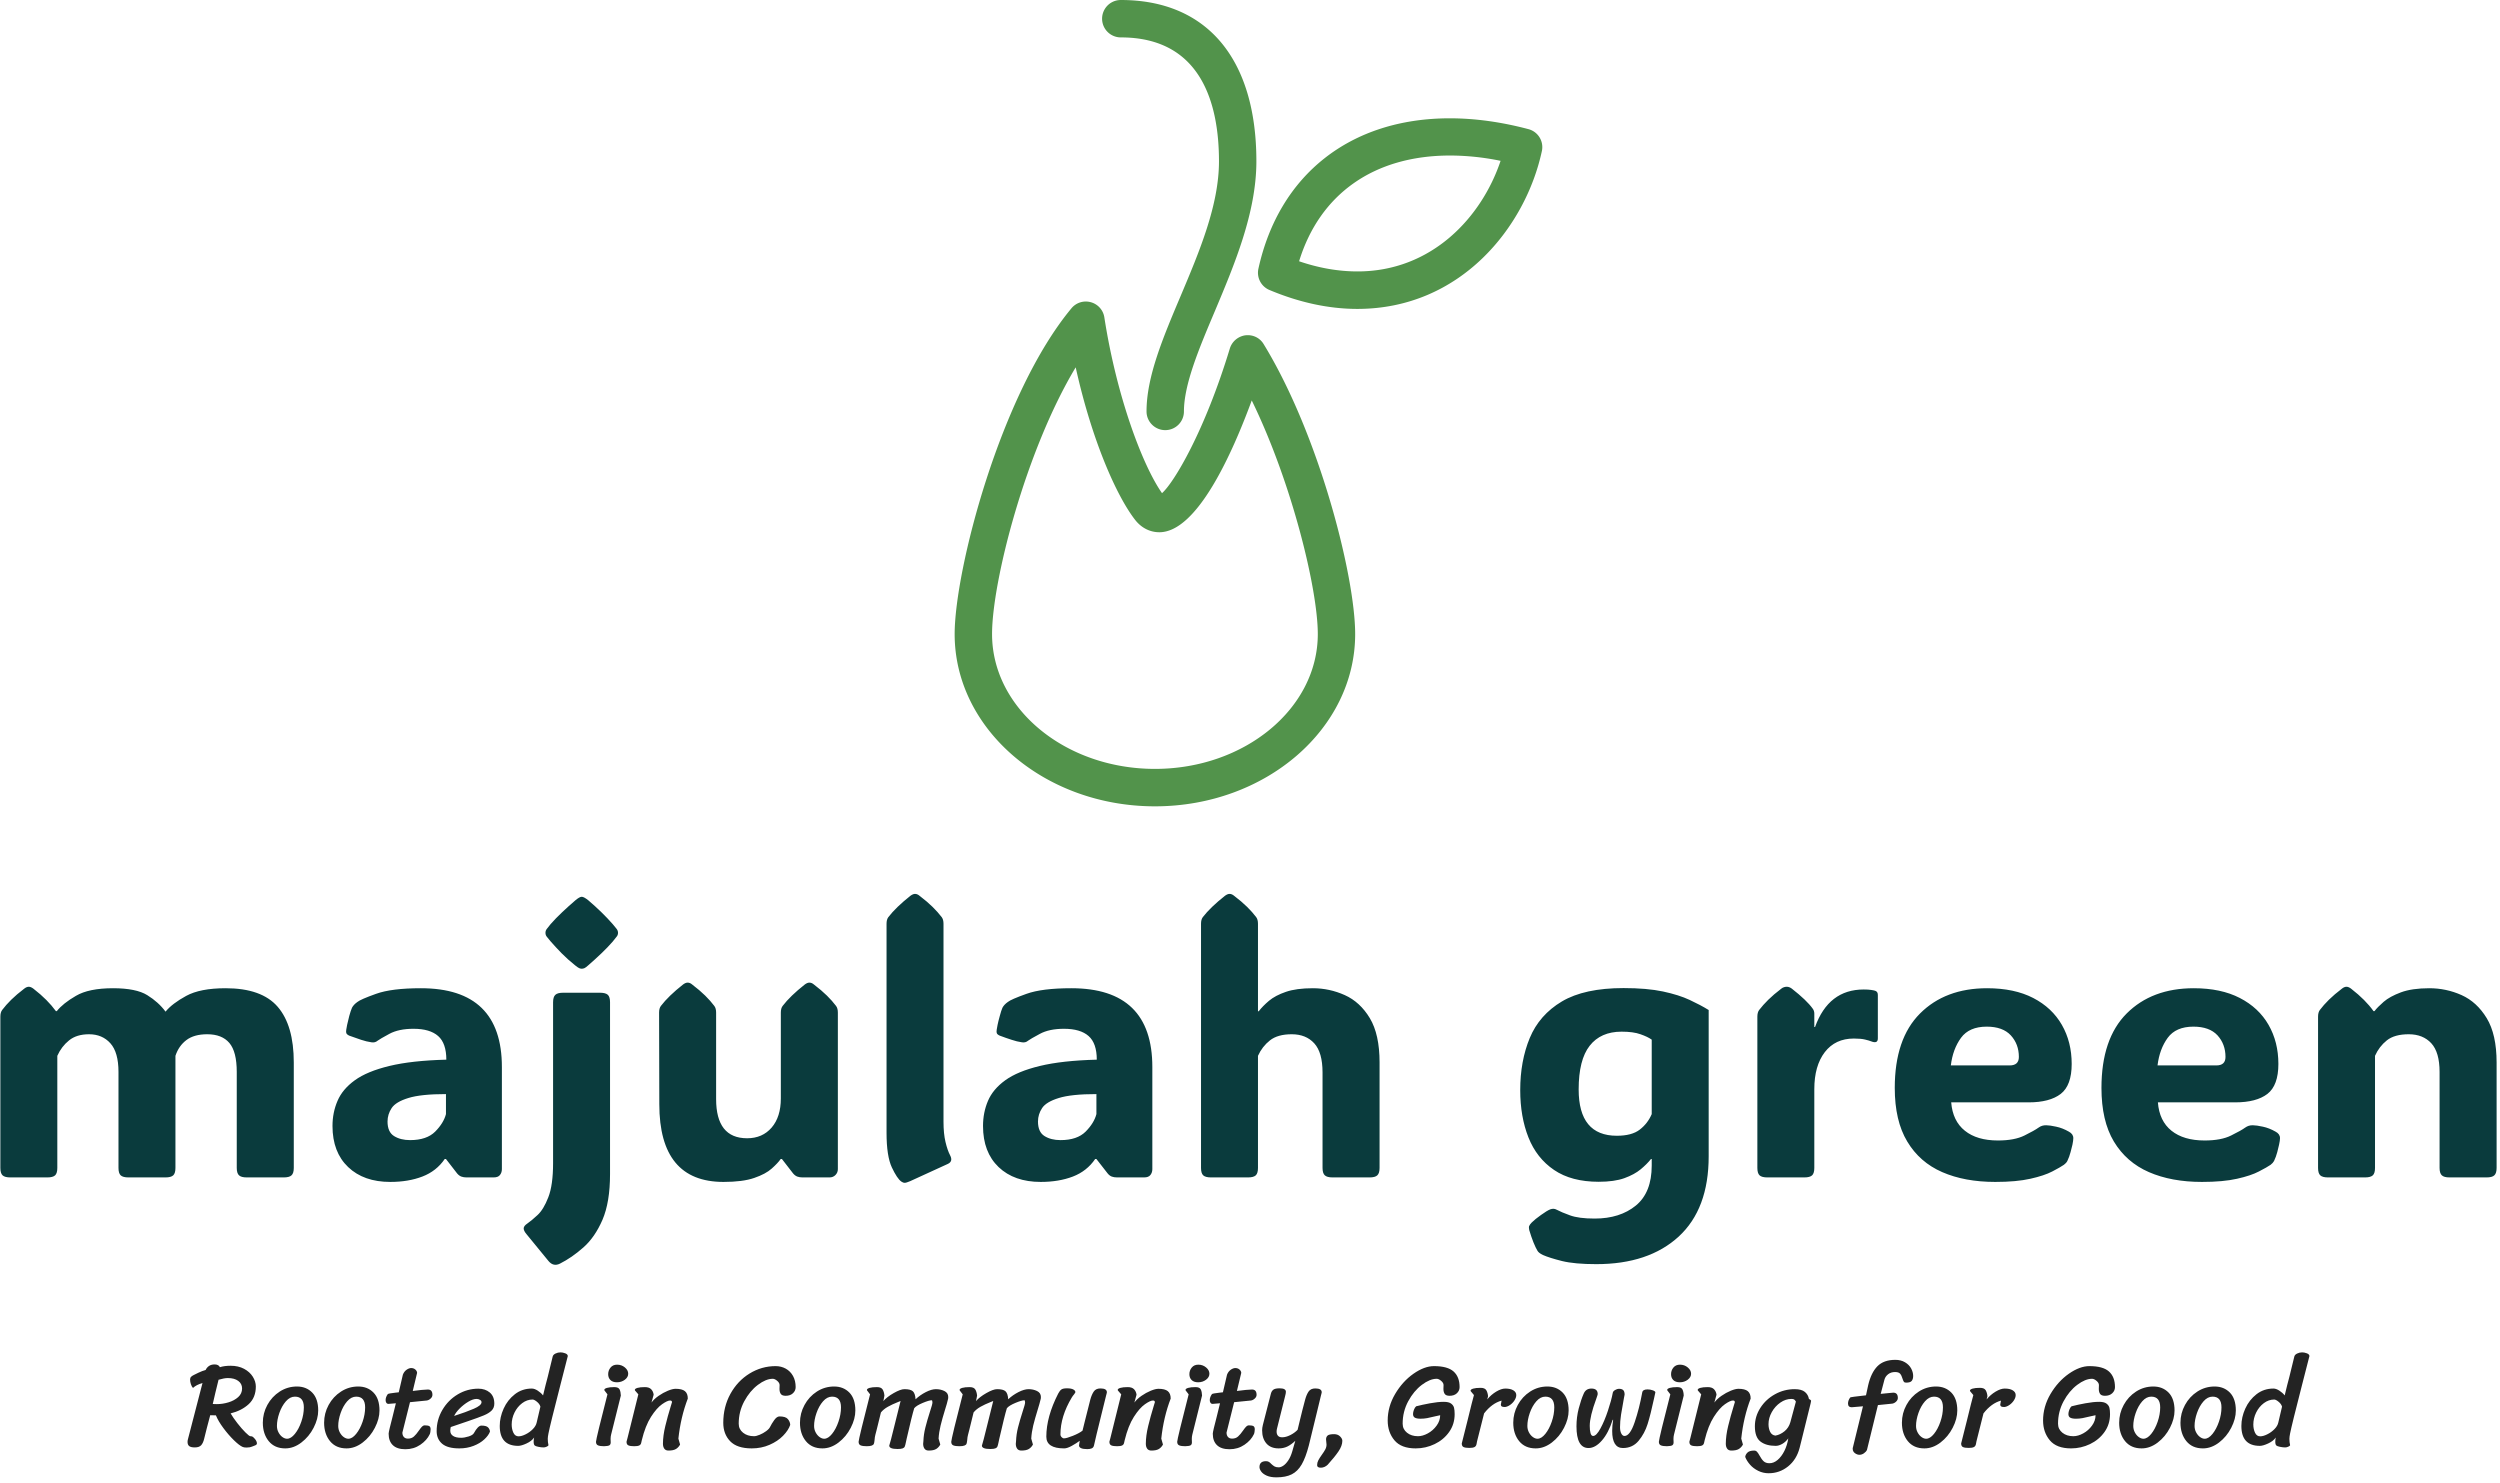 <svg xmlns="http://www.w3.org/2000/svg" version="1.1" xmlns:xlink="http://www.w3.org/1999/xlink" xmlns:svgjs="http://svgjs.dev/svgjs" width="1500" height="890" viewBox="0 0 1500 890"><g transform="matrix(1,0,0,1,-0.909,-1.796)"><svg viewBox="0 0 396 235" data-background-color="#ffffff" preserveAspectRatio="xMidYMid meet" height="890" width="1500" xmlns="http://www.w3.org/2000/svg" xmlns:xlink="http://www.w3.org/1999/xlink"><g id="tight-bounds" transform="matrix(1,0,0,1,0.24,0.474)"><svg viewBox="0 0 395.52 234.051" height="234.051" width="395.52"><g><svg viewBox="0 0 395.52 234.051" height="234.051" width="395.52"><g transform="matrix(1,0,0,1,0,141.617)"><svg viewBox="0 0 395.52 92.435" height="92.435" width="395.52"><g id="textblocktransform"><svg viewBox="0 0 395.52 92.435" height="92.435" width="395.52" id="textblock"><g><svg viewBox="0 0 395.52 58.762" height="58.762" width="395.52"><g transform="matrix(1,0,0,1,0,0)"><svg width="395.52" viewBox="3.3 -38.38 337.91 50.209" height="58.762" data-palette-color="#0a3b3d"><path d="M25.66-22.44L25.66-22.44Q26.56-23.54 28.45-24.57 30.35-25.61 33.79-25.61L33.79-25.61Q38.67-25.61 40.84-23.1 43.02-20.58 43.02-15.55L43.02-15.55 43.02-1.29Q43.02-0.56 42.71-0.28 42.41 0 41.67 0L41.67 0 36.65 0Q35.91 0 35.61-0.28 35.3-0.56 35.3-1.29L35.3-1.29 35.3-14.28Q35.3-17.02 34.3-18.2 33.3-19.38 31.3-19.38L31.3-19.38Q29.52-19.38 28.48-18.59 27.44-17.8 27-16.46L27-16.46 27-1.29Q27-0.56 26.7-0.28 26.39 0 25.66 0L25.66 0 20.63 0Q19.9 0 19.59-0.28 19.29-0.56 19.29-1.29L19.29-1.29 19.29-14.28Q19.29-16.94 18.19-18.16 17.09-19.38 15.31-19.38L15.31-19.38Q13.62-19.38 12.6-18.55 11.57-17.72 11.01-16.46L11.01-16.46 11.01-1.29Q11.01-0.56 10.71-0.28 10.4 0 9.67 0L9.67 0 4.64 0Q3.91 0 3.6-0.28 3.3-0.56 3.3-1.29L3.3-1.29 3.3-21.75Q3.3-22.34 3.54-22.66L3.54-22.66Q4.05-23.34 4.77-24.05 5.49-24.76 6.54-25.56L6.54-25.56Q6.86-25.81 7.15-25.81L7.15-25.81Q7.42-25.81 7.76-25.56L7.76-25.56Q8.79-24.76 9.52-24.02 10.25-23.29 10.82-22.51L10.82-22.51 10.94-22.51Q11.77-23.56 13.53-24.58 15.28-25.61 18.55-25.61L18.55-25.61Q21.68-25.61 23.19-24.67 24.71-23.73 25.66-22.44ZM56.08 0.61L56.08 0.61Q52.49 0.61 50.38-1.4 48.26-3.42 48.26-6.96L48.26-6.96Q48.26-8.79 48.94-10.36 49.61-11.94 51.28-13.15 52.95-14.36 55.97-15.09 58.98-15.82 63.67-15.94L63.67-15.94Q63.67-18.16 62.56-19.14 61.45-20.12 59.23-20.12L59.23-20.12Q57.22-20.12 55.95-19.43 54.69-18.75 54.37-18.51L54.37-18.51Q54.03-18.21 53.54-18.29L53.54-18.29Q52.88-18.38 52.13-18.63 51.39-18.87 50.53-19.19L50.53-19.19Q50.41-19.24 50.27-19.35 50.12-19.46 50.1-19.68L50.1-19.68Q50.1-19.8 50.12-19.98 50.14-20.17 50.24-20.65L50.24-20.65Q50.34-21.14 50.53-21.86 50.73-22.58 50.9-22.97L50.9-22.97Q51.12-23.39 51.63-23.75L51.63-23.75Q52.05-24.1 54.15-24.85 56.25-25.61 60.23-25.61L60.23-25.61Q71.19-25.61 71.19-14.94L71.19-14.94 71.19-1.12Q71.19-0.66 70.93-0.33 70.68 0 70.07 0L70.07 0 66.4 0Q66.01 0 65.71-0.11 65.4-0.22 65.13-0.54L65.13-0.54 63.62-2.49 63.45-2.49Q62.33-0.85 60.43-0.12 58.54 0.61 56.08 0.61ZM58.76-5.05L58.76-5.05Q61.01-5.05 62.16-6.2 63.3-7.35 63.62-8.57L63.62-8.57 63.62-11.28Q60.23-11.28 58.53-10.75 56.83-10.23 56.27-9.39 55.71-8.54 55.71-7.57L55.71-7.57Q55.71-6.15 56.59-5.6 57.47-5.05 58.76-5.05ZM77.09-33.11L77.09-33.11Q77.09-33.42 77.28-33.65 77.46-33.89 77.78-34.28L77.78-34.28Q78.46-35.06 79.35-35.9 80.24-36.74 81.15-37.52L81.15-37.52Q81.71-37.99 82-37.99L82-37.99Q82.29-37.99 82.88-37.52L82.88-37.52Q84.79-35.89 86.2-34.28L86.2-34.28Q86.49-33.91 86.7-33.67 86.91-33.42 86.91-33.11L86.91-33.11Q86.91-32.79 86.7-32.56 86.49-32.32 86.18-31.91L86.18-31.91Q85.52-31.15 84.65-30.32 83.78-29.49 82.88-28.71L82.88-28.71Q82.56-28.42 82.37-28.33 82.17-28.25 82-28.25L82-28.25Q81.83-28.25 81.65-28.33 81.46-28.42 81.1-28.71L81.1-28.71Q80.12-29.49 79.29-30.33 78.46-31.18 77.78-31.96L77.78-31.96Q77.46-32.35 77.28-32.57 77.09-32.79 77.09-33.11ZM78.12-1.93L78.12-1.93 78.12-23.71Q78.12-24.44 78.43-24.72 78.73-25 79.46-25L79.46-25 84.49-25Q85.22-25 85.53-24.72 85.83-24.44 85.83-23.71L85.83-23.71 85.83-0.44Q85.83 3.34 84.81 5.73 83.78 8.11 82.22 9.48 80.66 10.86 79.05 11.67L79.05 11.67Q78.17 12.11 77.51 11.33L77.51 11.33 74.53 7.69Q74.14 7.23 74.14 6.9 74.14 6.57 74.65 6.23L74.65 6.23Q75.19 5.86 76.01 5.1 76.83 4.35 77.47 2.7 78.12 1.05 78.12-1.93ZM101.19 0.61L101.19 0.61Q92.5 0.61 92.5-9.91L92.5-9.91 92.47-22.31Q92.47-22.9 92.72-23.22L92.72-23.22Q93.74-24.56 95.72-26.12L95.72-26.12Q96.06-26.37 96.33-26.37L96.33-26.37Q96.65-26.37 96.94-26.12L96.94-26.12Q97.99-25.32 98.71-24.61 99.43-23.9 99.94-23.22L99.94-23.22Q100.19-22.9 100.19-22.31L100.19-22.31 100.19-10.6Q100.19-5.3 104.39-5.3L104.39-5.3Q106.46-5.3 107.71-6.75 108.95-8.2 108.95-10.69L108.95-10.69 108.95-22.31Q108.95-22.9 109.2-23.22L109.2-23.22Q110.22-24.56 112.2-26.12L112.2-26.12Q112.54-26.37 112.81-26.37L112.81-26.37Q113.13-26.37 113.42-26.12L113.42-26.12Q114.47-25.32 115.19-24.61 115.91-23.9 116.42-23.22L116.42-23.22Q116.67-22.9 116.67-22.31L116.67-22.31 116.67-1.12Q116.67-0.66 116.35-0.33 116.03 0 115.54 0L115.54 0 111.88 0Q111.49 0 111.19-0.11 110.88-0.22 110.61-0.54L110.61-0.54 109.1-2.49 108.93-2.49Q108.54-1.93 107.72-1.2 106.9-0.46 105.35 0.07 103.8 0.61 101.19 0.61ZM131.56-1.83L126.45 0.51Q125.94 0.73 125.72 0.73L125.72 0.73Q125.5 0.73 125.26 0.56L125.26 0.56Q124.7 0.17 123.98-1.35 123.26-2.88 123.26-6.05L123.26-6.05 123.26-34.33Q123.26-34.91 123.5-35.23L123.5-35.23Q124.53-36.57 126.5-38.13L126.5-38.13Q126.85-38.38 127.11-38.38L127.11-38.38Q127.43-38.38 127.72-38.13L127.72-38.13Q128.77-37.33 129.49-36.62 130.21-35.91 130.73-35.23L130.73-35.23Q130.97-34.91 130.97-34.33L130.97-34.33 130.97-7.54Q130.97-5.93 131.24-4.8 131.51-3.66 131.87-2.98L131.87-2.98Q132.29-2.17 131.56-1.83L131.56-1.83ZM144.13 0.61L144.13 0.61Q140.54 0.61 138.43-1.4 136.32-3.42 136.32-6.96L136.32-6.96Q136.32-8.79 136.99-10.36 137.66-11.94 139.33-13.15 141-14.36 144.02-15.09 147.03-15.82 151.72-15.94L151.72-15.94Q151.72-18.16 150.61-19.14 149.5-20.12 147.28-20.12L147.28-20.12Q145.28-20.12 144.01-19.43 142.74-18.75 142.42-18.51L142.42-18.51Q142.08-18.21 141.59-18.29L141.59-18.29Q140.93-18.38 140.19-18.63 139.44-18.87 138.59-19.19L138.59-19.19Q138.46-19.24 138.32-19.35 138.17-19.46 138.15-19.68L138.15-19.68Q138.15-19.8 138.17-19.98 138.2-20.17 138.29-20.65L138.29-20.65Q138.39-21.14 138.59-21.86 138.78-22.58 138.95-22.97L138.95-22.97Q139.17-23.39 139.68-23.75L139.68-23.75Q140.1-24.1 142.2-24.85 144.3-25.61 148.28-25.61L148.28-25.61Q159.24-25.61 159.24-14.94L159.24-14.94 159.24-1.12Q159.24-0.66 158.98-0.33 158.73 0 158.12 0L158.12 0 154.46 0Q154.06 0 153.76-0.11 153.45-0.22 153.19-0.54L153.19-0.54 151.67-2.49 151.5-2.49Q150.38-0.85 148.49-0.12 146.59 0.61 144.13 0.61ZM146.81-5.05L146.81-5.05Q149.06-5.05 150.21-6.2 151.35-7.35 151.67-8.57L151.67-8.57 151.67-11.28Q148.28-11.28 146.58-10.75 144.88-10.23 144.32-9.39 143.76-8.54 143.76-7.57L143.76-7.57Q143.76-6.15 144.64-5.6 145.52-5.05 146.81-5.05ZM173.54-16.46L173.54-1.29Q173.54-0.56 173.24-0.28 172.93 0 172.2 0L172.2 0 167.17 0Q166.44 0 166.13-0.28 165.83-0.56 165.83-1.29L165.83-1.29 165.83-34.33Q165.83-34.91 166.07-35.23L166.07-35.23Q167.1-36.57 169.08-38.13L169.08-38.13Q169.42-38.38 169.69-38.38L169.69-38.38Q170-38.38 170.3-38.13L170.3-38.13Q171.35-37.33 172.07-36.62 172.79-35.91 173.3-35.23L173.3-35.23Q173.54-34.91 173.54-34.33L173.54-34.33 173.54-22.49 173.64-22.49Q174.18-23.19 175.03-23.91 175.89-24.63 177.32-25.12 178.74-25.61 180.97-25.61L180.97-25.61Q183.21-25.61 185.29-24.68 187.36-23.75 188.68-21.56 190-19.36 190-15.55L190-15.55 190-1.29Q190-0.56 189.69-0.28 189.39 0 188.66 0L188.66 0 183.63 0Q182.9 0 182.59-0.28 182.28-0.56 182.28-1.29L182.28-1.29 182.28-14.21Q182.28-16.92 181.16-18.15 180.04-19.38 178.11-19.38L178.11-19.38Q176.21-19.38 175.16-18.55 174.11-17.72 173.54-16.46L173.54-16.46ZM234.55-22.66L234.55-22.66 234.55-2.86Q234.55 4.27 230.49 8.01 226.42 11.74 219.34 11.74L219.34 11.74Q216.41 11.74 214.7 11.32 212.99 10.89 212.11 10.5L212.11 10.5Q211.55 10.23 211.38 9.94L211.38 9.94Q211.14 9.55 210.83 8.79 210.53 8.03 210.26 7.13L210.26 7.13Q210.19 6.79 210.23 6.62L210.23 6.62Q210.33 6.37 210.6 6.1L210.6 6.1Q211.04 5.66 211.86 5.08 212.68 4.49 213.11 4.32L213.11 4.32Q213.58 4.15 213.97 4.37L213.97 4.37Q214.6 4.71 215.79 5.14 216.97 5.57 219.12 5.57L219.12 5.57Q222.54 5.57 224.69 3.81 226.84 2.05 226.84-1.61L226.84-1.61 226.84-2.49 226.74-2.49Q226.2-1.81 225.35-1.1 224.49-0.39 223.14 0.1 221.78 0.59 219.66 0.59L219.66 0.59Q215.97 0.59 213.62-1.01 211.26-2.61 210.15-5.42 209.04-8.23 209.04-11.82L209.04-11.82Q209.04-15.75 210.33-18.87 211.63-22 214.68-23.82 217.73-25.63 223.03-25.63L223.03-25.63Q226.2-25.63 228.36-25.17 230.52-24.71 231.99-24.02 233.45-23.34 234.55-22.66ZM222.76-19.73L222.76-19.73Q219.93-19.73 218.44-17.82 216.95-15.92 216.95-11.91L216.95-11.91Q216.95-5.64 222.12-5.64L222.12-5.64Q224.15-5.64 225.22-6.47 226.3-7.3 226.84-8.57L226.84-8.57 226.84-18.65Q226.3-19.04 225.32-19.38 224.35-19.73 222.76-19.73ZM248.85-22.17L248.85-20.36 248.95-20.36Q250.78-25.44 255.54-25.44L255.54-25.44Q256.15-25.44 256.54-25.38 256.94-25.32 257.08-25.27L257.08-25.27Q257.45-25.15 257.45-24.71L257.45-24.71 257.45-18.82Q257.45-18.07 256.57-18.41L256.57-18.41Q256.28-18.53 255.73-18.66 255.18-18.8 254.2-18.8L254.2-18.8Q251.69-18.8 250.27-16.96 248.85-15.11 248.85-11.94L248.85-11.94 248.85-1.29Q248.85-0.56 248.55-0.28 248.24 0 247.51 0L247.51 0 242.48 0Q241.75 0 241.44-0.28 241.14-0.56 241.14-1.29L241.14-1.29 241.14-21.75Q241.14-22.34 241.38-22.66L241.38-22.66Q241.9-23.34 242.62-24.05 243.34-24.76 244.39-25.56L244.39-25.56Q244.58-25.71 244.78-25.76 244.97-25.81 245.12-25.81L245.12-25.81Q245.46-25.81 245.8-25.56L245.8-25.56Q247.83-23.97 248.63-22.85L248.63-22.85Q248.85-22.56 248.85-22.17L248.85-22.17ZM273.34 0.61L273.34 0.61Q269.21 0.61 266.16-0.72 263.11-2.05 261.43-4.86 259.74-7.67 259.74-12.11L259.74-12.11Q259.74-18.77 263.16-22.19 266.58-25.61 272.24-25.61L272.24-25.61Q275.93-25.61 278.48-24.29 281.03-22.97 282.36-20.65 283.69-18.33 283.69-15.36L283.69-15.36Q283.69-12.45 282.2-11.3 280.71-10.16 277.86-10.16L277.86-10.16 267.38-10.16Q267.58-7.64 269.23-6.32 270.87-5 273.71-5L273.71-5Q275.95-5 277.31-5.68 278.66-6.35 279.2-6.74L279.2-6.74Q279.66-7.08 280.25-7.06L280.25-7.06Q280.71-7.06 281.58-6.87 282.45-6.69 283.3-6.2L283.3-6.2Q283.91-5.88 283.91-5.32L283.91-5.32Q283.91-5 283.79-4.42L283.79-4.42Q283.72-4.08 283.54-3.43 283.37-2.78 283.1-2.22L283.1-2.22Q282.96-1.95 282.64-1.71L282.64-1.71Q282.15-1.37 281.07-0.81 279.98-0.24 278.1 0.18 276.22 0.61 273.34 0.61ZM267.33-15.16L267.33-15.16 275.29-15.16Q276.54-15.16 276.54-16.31L276.54-16.31Q276.54-18.04 275.45-19.23 274.36-20.41 272.19-20.41L272.19-20.41Q269.82-20.41 268.71-18.9 267.6-17.38 267.33-15.16ZM301.32 0.61L301.32 0.61Q297.19 0.61 294.14-0.72 291.09-2.05 289.4-4.86 287.72-7.67 287.72-12.11L287.72-12.11Q287.72-18.77 291.13-22.19 294.55-25.61 300.22-25.61L300.22-25.61Q303.9-25.61 306.45-24.29 309.01-22.97 310.34-20.65 311.67-18.33 311.67-15.36L311.67-15.36Q311.67-12.45 310.18-11.3 308.69-10.16 305.83-10.16L305.83-10.16 295.36-10.16Q295.55-7.64 297.2-6.32 298.85-5 301.68-5L301.68-5Q303.93-5 305.28-5.68 306.64-6.35 307.17-6.74L307.17-6.74Q307.64-7.08 308.22-7.06L308.22-7.06Q308.69-7.06 309.56-6.87 310.42-6.69 311.28-6.2L311.28-6.2Q311.89-5.88 311.89-5.32L311.89-5.32Q311.89-5 311.76-4.42L311.76-4.42Q311.69-4.08 311.52-3.43 311.35-2.78 311.08-2.22L311.08-2.22Q310.93-1.95 310.62-1.71L310.62-1.71Q310.13-1.37 309.04-0.81 307.96-0.24 306.08 0.18 304.2 0.61 301.32 0.61ZM295.31-15.16L295.31-15.16 303.27-15.16Q304.51-15.16 304.51-16.31L304.51-16.31Q304.51-18.04 303.43-19.23 302.34-20.41 300.17-20.41L300.17-20.41Q297.8-20.41 296.69-18.9 295.58-17.38 295.31-15.16ZM341.21-15.55L341.21-15.55 341.21-1.29Q341.21-0.56 340.9-0.28 340.6 0 339.86 0L339.86 0 334.83 0Q334.1 0 333.8-0.28 333.49-0.56 333.49-1.29L333.49-1.29 333.49-14.28Q333.49-16.94 332.37-18.16 331.24-19.38 329.32-19.38L329.32-19.38Q327.39-19.38 326.35-18.55 325.31-17.72 324.75-16.46L324.75-16.46 324.75-1.29Q324.75-0.56 324.45-0.28 324.14 0 323.41 0L323.41 0 318.38 0Q317.65 0 317.34-0.28 317.04-0.56 317.04-1.29L317.04-1.29 317.04-21.75Q317.04-22.34 317.28-22.66L317.28-22.66Q317.79-23.34 318.51-24.05 319.23-24.76 320.28-25.56L320.28-25.56Q320.6-25.81 320.89-25.81L320.89-25.81Q321.16-25.81 321.5-25.56L321.5-25.56Q322.53-24.76 323.26-24.02 323.99-23.29 324.55-22.51L324.55-22.51 324.68-22.51Q325.09-23.05 325.92-23.77 326.75-24.49 328.25-25.05 329.76-25.61 332.1-25.61L332.1-25.61Q334.39-25.61 336.47-24.68 338.54-23.75 339.87-21.56 341.21-19.36 341.21-15.55Z" opacity="1" transform="matrix(1,0,0,1,0,0)" fill="#0a3b3d" class="wordmark-text-0" data-fill-palette-color="primary" id="text-0"></path></svg></g></svg></g><g transform="matrix(1,0,0,1,29.664,72.634)"><svg viewBox="0 0 336.192 19.801" height="19.801" width="336.192"><g transform="matrix(1,0,0,1,0,0)"><svg width="336.192" viewBox="0.45 -38.75 879.41 51.8" height="19.801" data-palette-color="#232323"><path d="M27-3.95Q27.6-3.85 28.4-2.85 29.2-1.85 29.2-1L29.2-1Q29.2-0.45 28.35-0.15L28.35-0.15Q28.05-0.05 27.38 0.23 26.7 0.5 26.15 0.6 25.6 0.7 24.9 0.7L24.9 0.7Q23.85 0.7 23.3 0.45L23.3 0.45Q21.9-0.15 19.65-2.35 17.4-4.55 15.3-7.38 13.2-10.2 12.2-12.65L12.2-12.65 11.9-12.65Q10.5-12.65 9.85-12.7L9.85-12.7Q8.35-7.15 7.35-3L7.35-3Q6.95-1.25 6.13-0.3 5.3 0.65 3.45 0.65L3.45 0.65Q1.9 0.65 1.18 0.13 0.45-0.4 0.45-1.65L0.45-1.65Q0.45-2.2 0.6-2.7L0.6-2.7 6.65-26.05Q4.05-25.3 2.7-24L2.7-24Q2.15-24.6 1.83-25.58 1.5-26.55 1.5-27.5L1.5-27.5Q1.5-28.2 1.93-28.63 2.35-29.05 3.1-29.4L3.1-29.4Q3.35-29.55 4.93-30.3 6.5-31.05 7.95-31.45L7.95-31.45Q8.4-32.45 9.33-33.1 10.25-33.75 11.7-33.75L11.7-33.75Q12.55-33.75 13.1-33.43 13.65-33.1 13.85-32.6L13.85-32.6Q15.7-33.2 18.3-33.2L18.3-33.2Q21.5-33.2 23.88-31.93 26.25-30.65 27.5-28.65 28.75-26.65 28.75-24.6L28.75-24.6Q28.75-20.05 25.83-17.32 22.9-14.6 18.3-13.45L18.3-13.45Q19.35-11.65 21.1-9.4 22.85-7.15 24.43-5.58 26-4 26.5-4L26.5-4 27-3.95ZM13.3-27.4Q11.85-21.6 10.9-17.35L10.9-17.35Q11.5-17.3 12.6-17.3L12.6-17.3Q15-17.3 17.4-18.03 19.8-18.75 21.43-20.2 23.05-21.65 23.05-23.8L23.05-23.8Q23.05-25.75 21.45-26.93 19.85-28.1 17.15-28.1L17.15-28.1Q15.65-28.1 13.3-27.4L13.3-27.4ZM40.95 1.05Q36.55 1.05 34.1-1.95 31.65-4.95 31.65-9.6L31.65-9.6Q31.65-13.5 33.52-16.95 35.4-20.4 38.65-22.5 41.9-24.6 45.8-24.6L45.8-24.6Q49.65-24.6 52.12-22.08 54.6-19.55 54.6-14.65L54.6-14.65Q54.6-11.2 52.7-7.5 50.8-3.8 47.62-1.38 44.45 1.05 40.95 1.05L40.95 1.05ZM41.7-2.95Q43.3-2.95 44.92-4.95 46.55-6.95 47.6-10 48.65-13.05 48.65-15.95L48.65-15.95Q48.65-20.4 44.95-20.4L44.95-20.4Q42.9-20.4 41.2-18.45 39.5-16.5 38.5-13.63 37.5-10.75 37.5-8.25L37.5-8.25Q37.5-6.8 38.15-5.58 38.8-4.35 39.77-3.65 40.75-2.95 41.7-2.95L41.7-2.95ZM66.34 1.05Q61.95 1.05 59.5-1.95 57.05-4.95 57.05-9.6L57.05-9.6Q57.05-13.5 58.92-16.95 60.8-20.4 64.05-22.5 67.3-24.6 71.2-24.6L71.2-24.6Q75.05-24.6 77.52-22.08 80-19.55 80-14.65L80-14.65Q80-11.2 78.09-7.5 76.2-3.8 73.02-1.38 69.84 1.05 66.34 1.05L66.34 1.05ZM67.09-2.95Q68.7-2.95 70.32-4.95 71.95-6.95 73-10 74.05-13.05 74.05-15.95L74.05-15.95Q74.05-20.4 70.34-20.4L70.34-20.4Q68.3-20.4 66.59-18.45 64.9-16.5 63.9-13.63 62.9-10.75 62.9-8.25L62.9-8.25Q62.9-6.8 63.55-5.58 64.2-4.35 65.17-3.65 66.15-2.95 67.09-2.95L67.09-2.95ZM92.64-18.1L89.49-5.5Q89.49-4.35 90.09-3.68 90.69-3 91.79-3L91.79-3Q93.29-3 94.27-3.88 95.24-4.75 96.34-6.35L96.34-6.35Q97.14-7.5 97.64-8 98.14-8.5 98.79-8.5L98.79-8.5Q100.09-8.5 100.64-8.18 101.19-7.85 101.19-6.85L101.19-6.85Q101.19-6.4 101.09-5.78 100.99-5.15 100.84-4.85L100.84-4.85Q99.64-2.3 96.92-0.45 94.19 1.4 90.74 1.4L90.74 1.4Q87.29 1.4 85.54-0.28 83.79-1.95 83.79-5.05L83.79-5.05Q83.79-5.5 84.24-7.4 84.69-9.3 85.39-11.95L85.39-11.95 86.79-17.65 83.74-17.4Q83.14-17.4 82.84-17.85 82.54-18.3 82.54-18.95L82.54-18.95Q82.54-20.2 83.44-21.45L83.44-21.45Q83.54-21.6 84.44-21.75 85.34-21.9 86.64-22.05L86.64-22.05 87.99-22.2 89.69-29.5Q90.19-30.8 91.22-31.53 92.24-32.25 93.14-32.25L93.14-32.25Q94.14-32.25 94.84-31.65 95.54-31.05 95.59-30.25L95.59-30.25 93.79-22.75Q95.74-23 97.42-23.18 99.09-23.35 100.04-23.35L100.04-23.35Q101.94-23.35 101.94-21.15L101.94-21.15Q101.94-20.3 101.22-19.63 100.49-18.95 99.64-18.8L99.64-18.8 92.64-18.1ZM113.09 1.05Q108.19 1.05 105.94-0.9 103.69-2.85 103.69-6.1L103.69-6.1Q103.69-10.85 106.07-14.9 108.44-18.95 112.42-21.33 116.39-23.7 120.99-23.7L120.99-23.7Q123.79-23.7 125.69-22.13 127.59-20.55 127.59-17.5L127.59-17.5Q127.59-15.75 126.47-14.63 125.34-13.5 123.24-12.63 121.14-11.75 116.44-10.15L116.44-10.15Q112.19-8.75 109.54-7.8L109.54-7.8Q109.34-7.05 109.34-6.25L109.34-6.25Q109.34-4.85 110.52-4.1 111.69-3.35 113.84-3.35L113.84-3.35Q115.19-3.35 116.94-3.9 118.69-4.45 119.14-5.3L119.14-5.3Q120.84-8.4 122.24-8.4L122.24-8.4Q124.29-8.4 125.02-7.63 125.74-6.85 125.79-5.9L125.79-5.9Q125.19-4.3 123.44-2.68 121.69-1.05 118.99 0 116.29 1.05 113.09 1.05L113.09 1.05ZM110.94-12.4Q115.89-14 119.09-15.38 122.29-16.75 122.29-18.1L122.29-18.1Q122.29-18.7 121.64-19.07 120.99-19.45 120.24-19.45L120.24-19.45Q118.74-19.45 116.82-18.3 114.89-17.15 113.24-15.5 111.59-13.85 110.94-12.4L110.94-12.4ZM151.79-37.05Q151.99-37.8 152.96-38.27 153.94-38.75 155.04-38.75L155.04-38.75Q155.94-38.75 156.99-38.35 158.04-37.95 158.04-37.2L158.04-37.2 154.89-24.9Q150.74-8.75 150.04-5.2L150.04-5.2Q149.74-3.7 149.74-2.9L149.74-2.9Q149.74-1.55 150.04-0.25L150.04-0.25Q149.94 0.05 149.26 0.35 148.59 0.65 148.04 0.65L148.04 0.65Q147.04 0.65 145.84 0.4 144.64 0.15 144.34-0.15L144.34-0.15Q143.89-0.55 143.89-1.75L143.89-1.75Q143.89-2.65 144.09-3.45L144.09-3.45Q143.04-1.95 140.91-0.98 138.79 0 137.49 0L137.49 0Q129.84 0 129.84-8.25L129.84-8.25Q129.84-11.85 131.46-15.45 133.09-19.05 136.11-21.4 139.14-23.75 143.14-23.75L143.14-23.75Q144.24-23.75 145.59-22.88 146.94-22 147.79-20.9L147.79-20.9Q148.89-25.55 149.74-28.65L149.74-28.65Q150.14-30.3 150.66-32.43 151.19-34.55 151.79-37.05L151.79-37.05ZM146.69-16.25Q146.39-17.35 145.26-18.28 144.14-19.2 143.44-19.2L143.44-19.2Q141.14-19.2 139.14-17.7 137.14-16.2 135.96-13.8 134.79-11.4 134.79-8.85L134.79-8.85Q134.79-6.95 135.49-5.45 136.19-3.95 137.64-3.95L137.64-3.95Q138.89-3.95 140.56-4.78 142.24-5.6 143.54-6.93 144.84-8.25 145.14-9.65L145.14-9.65 146.69-16.25ZM174.78-29.7Q174.78-31.25 175.76-32.45 176.73-33.65 178.48-33.65L178.48-33.65Q180.33-33.65 181.71-32.5 183.08-31.35 183.08-29.9L183.08-29.9Q183.08-28.45 181.68-27.4 180.28-26.35 178.43-26.35L178.43-26.35Q176.63-26.35 175.71-27.28 174.78-28.2 174.78-29.7L174.78-29.7ZM180.03-20.85Q177.38-10.05 175.98-4.6L175.98-4.6Q175.78-3.8 175.78-2.85L175.78-2.85 175.83-1.45Q175.83-0.6 175.31-0.25 174.78 0.1 173.08 0.15L173.08 0.15Q171.43 0.15 170.58-0.2 169.73-0.55 169.73-1.7L169.73-1.7Q169.73-2.25 171.01-7.55 172.28-12.85 174.48-21.35L174.48-21.35 173.33-22.85Q173.18-23 173.18-23.2L173.18-23.2Q173.18-23.7 174.28-24.03 175.38-24.35 177.33-24.35L177.33-24.35Q179.03-24.35 179.51-23.38 179.98-22.4 180.03-20.85L180.03-20.85ZM185.98-22.85Q185.83-23 185.83-23.2L185.83-23.2Q185.83-23.7 186.93-24.03 188.03-24.35 189.98-24.35L189.98-24.35Q191.78-24.35 192.63-23.43 193.48-22.5 193.63-21.2L193.63-21.2 192.73-17.95Q193.78-19.4 195.68-20.73 197.58-22.05 199.53-22.85 201.48-23.65 202.73-23.65L202.73-23.65Q205.38-23.65 206.58-22.68 207.78-21.7 207.78-19.6L207.78-19.6Q204.83-11.9 203.88-3L203.88-3 204.58-0.55Q203.98 0.6 202.91 1.28 201.83 1.95 199.78 1.95L199.78 1.95Q198.58 1.95 198.03 1.15 197.48 0.35 197.48-0.85L197.48-0.85Q197.48-4.2 198.46-8.22 199.43-12.25 200.73-16.45L200.73-16.45Q201.23-18.05 201.23-18.1L201.23-18.1Q201.23-18.8 200.43-18.8L200.43-18.8Q199.33-18.8 197.11-17.25 194.88-15.7 192.53-12.03 190.18-8.35 188.73-2.4L188.73-2.4Q188.63-2.1 188.48-1.3 188.33-0.5 187.68-0.18 187.03 0.15 185.58 0.15L185.58 0.15Q183.93 0.15 183.16-0.2 182.38-0.55 182.38-1.7L182.38-1.7Q182.53-2.4 182.83-3.4L182.83-3.4Q185.73-15.05 187.28-21.35L187.28-21.35 185.98-22.85ZM250.23-8.7Q249.48-6.45 247.25-4.17 245.03-1.9 241.65-0.43 238.28 1.05 234.28 1.05L234.28 1.05Q228.18 1.05 225.33-1.93 222.48-4.9 222.48-9.55L222.48-9.55Q222.48-16.15 225.43-21.53 228.38-26.9 233.38-29.98 238.38-33.05 244.18-33.05L244.18-33.05Q246.48-33.05 248.38-32 250.28-30.95 251.38-28.98 252.48-27 252.48-24.35L252.48-24.35Q252.48-22.85 251.35-21.8 250.23-20.75 248.33-20.75L248.33-20.75Q246.83-20.75 246.3-21.55 245.78-22.35 245.78-23.6L245.78-23.6 245.83-25.2Q245.83-26.1 244.83-26.95 243.83-27.8 242.98-27.8L242.98-27.8Q240.18-27.8 236.83-25.28 233.48-22.75 231.18-18.48 228.88-14.2 228.88-9.2L228.88-9.2Q228.88-6.9 230.68-5.45 232.48-4 235.23-4L235.23-4Q236.13-4 237.58-4.6 239.03-5.2 240.25-6.1 241.48-7 241.88-7.85L241.88-7.85Q242.48-9.1 243.58-10.65 244.68-12.2 245.78-12.2L245.78-12.2Q248.33-12.2 249.25-11.1 250.18-10 250.23-8.7L250.23-8.7ZM263.57 1.05Q259.17 1.05 256.72-1.95 254.27-4.95 254.27-9.6L254.27-9.6Q254.27-13.5 256.15-16.95 258.02-20.4 261.27-22.5 264.52-24.6 268.42-24.6L268.42-24.6Q272.27-24.6 274.75-22.08 277.22-19.55 277.22-14.65L277.22-14.65Q277.22-11.2 275.32-7.5 273.42-3.8 270.25-1.38 267.07 1.05 263.57 1.05L263.57 1.05ZM264.32-2.95Q265.92-2.95 267.55-4.95 269.17-6.95 270.22-10 271.27-13.05 271.27-15.95L271.27-15.95Q271.27-20.4 267.57-20.4L267.57-20.4Q265.52-20.4 263.82-18.45 262.12-16.5 261.12-13.63 260.12-10.75 260.12-8.25L260.12-8.25Q260.12-6.8 260.77-5.58 261.42-4.35 262.4-3.65 263.37-2.95 264.32-2.95L264.32-2.95ZM282.17-22.85Q282.02-23 282.02-23.2L282.02-23.2Q282.02-23.7 283.12-24.03 284.22-24.35 286.17-24.35L286.17-24.35Q287.92-24.35 288.52-23.38 289.12-22.4 289.27-20.85L289.27-20.85Q289.17-20.45 289.07-19.75L289.07-19.75 288.82-18.55Q290.27-20.25 293.12-21.88 295.97-23.5 297.57-23.5L297.57-23.5Q300.07-23.5 301.05-22.63 302.02-21.75 302.17-19.3L302.17-19.3Q304.02-21.05 306.42-22.28 308.82-23.5 310.62-23.5L310.62-23.5Q312.52-23.5 314.12-22.73 315.72-21.95 315.72-20.25L315.72-20.25Q315.72-19.8 315.67-19.55L315.67-19.55Q315.52-18.75 315.1-17.32 314.67-15.9 314.47-15.25L314.47-15.25Q313.22-11.2 312.55-8.43 311.87-5.65 311.72-3L311.72-3 312.42-0.55Q311.82 0.6 310.75 1.28 309.67 1.95 307.62 1.95L307.62 1.95Q306.42 1.95 305.87 1.15 305.32 0.35 305.32-0.85L305.32-0.85Q305.32-1.1 305.37-1.4 305.42-1.7 305.42-1.95L305.42-1.95Q305.52-4.75 306.25-7.63 306.97-10.5 308.12-14.1L308.12-14.1Q309.17-17.25 309.17-17.95L309.17-17.95Q309.17-18.25 309.1-18.57 309.02-18.9 308.92-18.9L308.92-18.9Q307.77-18.9 305.14-17.8 302.52-16.7 301.62-15.6L301.62-15.6Q300.67-12.55 298.47-2.9L298.47-2.9 298.17-1.5Q297.92-0.2 297.69 0.3 297.47 0.8 296.82 1.05 296.17 1.3 294.72 1.3L294.72 1.3Q291.27 1.3 291.27-0.1L291.27-0.1Q291.67-1.2 293.47-8.55L293.47-8.55Q294.57-13.1 295.97-18.6L295.97-18.6Q295.67-18.45 294.87-18.15L294.87-18.15Q292.47-17.2 290.69-16.2 288.92-15.2 287.82-13.85L287.82-13.85 286.52-8.55Q286.22-7.35 285.97-6.33 285.72-5.3 285.52-4.6L285.52-4.6Q285.27-3.75 285.17-2.3L285.17-2.3Q285.07-1.3 284.89-0.85 284.72-0.4 284.05-0.13 283.37 0.15 281.92 0.15L281.92 0.15Q280.27 0.15 279.42-0.2 278.57-0.55 278.57-1.7L278.57-1.7Q278.57-2.25 279.85-7.55 281.12-12.85 283.32-21.35L283.32-21.35 282.17-22.85ZM320.57-22.85Q320.42-23 320.42-23.2L320.42-23.2Q320.42-23.7 321.52-24.03 322.62-24.35 324.57-24.35L324.57-24.35Q326.32-24.35 326.92-23.38 327.52-22.4 327.67-20.85L327.67-20.85Q327.57-20.45 327.47-19.75L327.47-19.75 327.22-18.55Q328.67-20.25 331.52-21.88 334.37-23.5 335.97-23.5L335.97-23.5Q338.47-23.5 339.44-22.63 340.42-21.75 340.57-19.3L340.57-19.3Q342.42-21.05 344.82-22.28 347.22-23.5 349.02-23.5L349.02-23.5Q350.92-23.5 352.52-22.73 354.12-21.95 354.12-20.25L354.12-20.25Q354.12-19.8 354.07-19.55L354.07-19.55Q353.92-18.75 353.49-17.32 353.07-15.9 352.87-15.25L352.87-15.25Q351.62-11.2 350.94-8.43 350.27-5.65 350.12-3L350.12-3 350.82-0.55Q350.22 0.6 349.14 1.28 348.07 1.95 346.02 1.95L346.02 1.95Q344.82 1.95 344.27 1.15 343.72 0.35 343.72-0.85L343.72-0.85Q343.72-1.1 343.77-1.4 343.82-1.7 343.82-1.95L343.82-1.95Q343.92-4.75 344.64-7.63 345.37-10.5 346.52-14.1L346.52-14.1Q347.57-17.25 347.57-17.95L347.57-17.95Q347.57-18.25 347.49-18.57 347.42-18.9 347.32-18.9L347.32-18.9Q346.17-18.9 343.54-17.8 340.92-16.7 340.02-15.6L340.02-15.6Q339.07-12.55 336.87-2.9L336.87-2.9 336.57-1.5Q336.32-0.2 336.09 0.3 335.87 0.8 335.22 1.05 334.57 1.3 333.12 1.3L333.12 1.3Q329.67 1.3 329.67-0.1L329.67-0.1Q330.07-1.2 331.87-8.55L331.87-8.55Q332.97-13.1 334.37-18.6L334.37-18.6Q334.07-18.45 333.27-18.15L333.27-18.15Q330.87-17.2 329.09-16.2 327.32-15.2 326.22-13.85L326.22-13.85 324.92-8.55Q324.62-7.35 324.37-6.33 324.12-5.3 323.92-4.6L323.92-4.6Q323.67-3.75 323.57-2.3L323.57-2.3Q323.47-1.3 323.29-0.85 323.12-0.4 322.44-0.13 321.77 0.15 320.32 0.15L320.32 0.15Q318.67 0.15 317.82-0.2 316.97-0.55 316.97-1.7L316.97-1.7Q316.97-2.25 318.24-7.55 319.52-12.85 321.72-21.35L321.72-21.35 320.57-22.85ZM376.12-0.15Q375.92 0.7 375.22 1.03 374.52 1.35 373.37 1.35L373.37 1.35Q369.92 1.35 369.92-0.2L369.92-0.2 370.22-2.1Q368.81-1.05 366.92 0 365.02 1.05 363.77 1.05L363.77 1.05Q356.37 1.05 356.37-3.8L356.37-3.8Q356.37-12.05 361.31-21.7L361.31-21.7Q361.92-22.85 362.59-23.35 363.27-23.85 364.92-23.85L364.92-23.85Q366.67-23.85 367.54-23.38 368.42-22.9 368.42-22.25L368.42-22.25Q368.42-22.1 367.87-21.35L367.87-21.35Q367.31-20.7 366.92-20.05L366.92-20.05Q362.22-12.2 362.22-4.75L362.22-4.75Q362.22-4.1 362.72-3.6 363.22-3.1 363.62-3.1L363.62-3.1Q364.72-3.1 367.34-4.15 369.97-5.2 371.37-6.3L371.37-6.3 372.37-10.35Q374.17-17.6 374.62-19.25L374.62-19.25Q375.17-21.25 376.04-22.53 376.92-23.8 378.81-23.8L378.81-23.8Q381.47-23.8 381.47-22.2L381.47-22.2Q381.47-21.95 381.34-21.58 381.22-21.2 381.17-20.95L381.17-20.95 379.17-12.85Q376.77-3.2 376.12-0.15L376.12-0.15ZM386.11-22.85Q385.96-23 385.96-23.2L385.96-23.2Q385.96-23.7 387.06-24.03 388.16-24.35 390.11-24.35L390.11-24.35Q391.91-24.35 392.76-23.43 393.61-22.5 393.76-21.2L393.76-21.2 392.86-17.95Q393.91-19.4 395.81-20.73 397.71-22.05 399.66-22.85 401.61-23.65 402.86-23.65L402.86-23.65Q405.51-23.65 406.71-22.68 407.91-21.7 407.91-19.6L407.91-19.6Q404.96-11.9 404.01-3L404.01-3 404.71-0.55Q404.11 0.6 403.04 1.28 401.96 1.95 399.91 1.95L399.91 1.95Q398.71 1.95 398.16 1.15 397.61 0.35 397.61-0.85L397.61-0.85Q397.61-4.2 398.59-8.22 399.56-12.25 400.86-16.45L400.86-16.45Q401.36-18.05 401.36-18.1L401.36-18.1Q401.36-18.8 400.56-18.8L400.56-18.8Q399.46-18.8 397.24-17.25 395.01-15.7 392.66-12.03 390.31-8.35 388.86-2.4L388.86-2.4Q388.76-2.1 388.61-1.3 388.46-0.5 387.81-0.18 387.16 0.15 385.71 0.15L385.71 0.15Q384.06 0.15 383.29-0.2 382.51-0.55 382.51-1.7L382.51-1.7Q382.66-2.4 382.96-3.4L382.96-3.4Q385.86-15.05 387.41-21.35L387.41-21.35 386.11-22.85ZM415.66-29.7Q415.66-31.25 416.64-32.45 417.61-33.65 419.36-33.65L419.36-33.65Q421.21-33.65 422.59-32.5 423.96-31.35 423.96-29.9L423.96-29.9Q423.96-28.45 422.56-27.4 421.16-26.35 419.31-26.35L419.31-26.35Q417.51-26.35 416.59-27.28 415.66-28.2 415.66-29.7L415.66-29.7ZM420.91-20.85Q418.26-10.05 416.86-4.6L416.86-4.6Q416.66-3.8 416.66-2.85L416.66-2.85 416.71-1.45Q416.71-0.6 416.19-0.25 415.66 0.1 413.96 0.15L413.96 0.15Q412.31 0.15 411.46-0.2 410.61-0.55 410.61-1.7L410.61-1.7Q410.61-2.25 411.89-7.55 413.16-12.85 415.36-21.35L415.36-21.35 414.21-22.85Q414.06-23 414.06-23.2L414.06-23.2Q414.06-23.7 415.16-24.03 416.26-24.35 418.21-24.35L418.21-24.35Q419.91-24.35 420.39-23.38 420.86-22.4 420.91-20.85L420.91-20.85ZM434.21-18.1L431.06-5.5Q431.06-4.35 431.66-3.68 432.26-3 433.36-3L433.36-3Q434.86-3 435.83-3.88 436.81-4.75 437.91-6.35L437.91-6.35Q438.71-7.5 439.21-8 439.71-8.5 440.36-8.5L440.36-8.5Q441.66-8.5 442.21-8.18 442.76-7.85 442.76-6.85L442.76-6.85Q442.76-6.4 442.66-5.78 442.56-5.15 442.41-4.85L442.41-4.85Q441.21-2.3 438.48-0.45 435.76 1.4 432.31 1.4L432.31 1.4Q428.86 1.4 427.11-0.28 425.36-1.95 425.36-5.05L425.36-5.05Q425.36-5.5 425.81-7.4 426.26-9.3 426.96-11.95L426.96-11.95 428.36-17.65 425.31-17.4Q424.71-17.4 424.41-17.85 424.11-18.3 424.11-18.95L424.11-18.95Q424.11-20.2 425.01-21.45L425.01-21.45Q425.11-21.6 426.01-21.75 426.91-21.9 428.21-22.05L428.21-22.05 429.56-22.2 431.26-29.5Q431.76-30.8 432.78-31.53 433.81-32.25 434.71-32.25L434.71-32.25Q435.71-32.25 436.41-31.65 437.11-31.05 437.16-30.25L437.16-30.25 435.36-22.75Q437.31-23 438.98-23.18 440.66-23.35 441.61-23.35L441.61-23.35Q443.51-23.35 443.51-21.15L443.51-21.15Q443.51-20.3 442.78-19.63 442.06-18.95 441.21-18.8L441.21-18.8 434.21-18.1ZM459.56-2.1Q457.86-0.5 456.26 0.28 454.66 1.05 452.66 1.05L452.66 1.05Q449.36 1.05 447.58-1 445.81-3.05 445.81-6.45L445.81-6.45Q445.81-7.45 446.11-8.65L446.11-8.65 449.46-21.7Q449.76-22.8 450.53-23.33 451.31-23.85 453.06-23.85L453.06-23.85Q455.66-23.85 455.66-22.4L455.66-22.4Q455.66-21.8 455.31-20.5L455.31-20.5 451.96-7.1Q451.81-6.5 451.81-5.9L451.81-5.9Q451.81-4.85 452.36-4.2 452.91-3.55 454.11-3.55L454.11-3.55Q455.66-3.55 457.46-4.45 459.26-5.35 460.51-6.65L460.51-6.65 461.46-10.6Q462.41-14.6 463.66-19.25L463.66-19.25Q464.21-21.25 465.08-22.53 465.96-23.8 467.86-23.8L467.86-23.8Q470.51-23.8 470.51-22.2L470.51-22.2Q470.51-21.95 470.38-21.58 470.26-21.2 470.21-20.95L470.21-20.95 468.56-14.1Q465.96-3.2 465.16-0.15L465.16-0.15Q463.86 4.85 462.21 7.7 460.56 10.55 458.08 11.8 455.61 13.05 451.76 13.05L451.76 13.05Q449.31 13.05 447.73 12.35 446.16 11.65 445.43 10.65 444.71 9.65 444.71 8.8L444.71 8.8Q444.71 6.35 447.41 6.35L447.41 6.35Q448.16 6.35 448.63 6.65 449.11 6.95 449.61 7.5L449.61 7.5Q450.36 8.2 450.98 8.55 451.61 8.9 452.71 8.9L452.71 8.9Q453.56 8.9 454.61 8.2 455.66 7.5 456.66 6 457.66 4.5 458.31 2.25L458.31 2.25 459.56-2.1ZM470.15 9.05Q468.6 9.05 468.6 8L468.6 8Q468.6 6.95 469.08 6.03 469.55 5.1 470.55 3.7L470.55 3.7Q471.5 2.4 472 1.45 472.5 0.5 472.5-0.55L472.5-0.55Q472.5-1 472.4-1.6 472.3-2.2 472.3-2.65L472.3-2.65Q472.3-3.7 472.95-4.28 473.6-4.85 475.65-4.85L475.65-4.85Q477.15-4.85 478.1-3.93 479.05-3 479.05-2.1L479.05-2.1Q479.05-0.05 477.45 2.3 475.85 4.65 473 7.8L473 7.8Q472.45 8.35 471.7 8.7 470.95 9.05 470.15 9.05L470.15 9.05ZM521.1-18.25Q523.15-18.25 524.12-17.53 525.1-16.8 525.35-15.78 525.6-14.75 525.6-13.15L525.6-13.15Q525.6-8.95 523.3-5.73 521-2.5 517.3-0.73 513.6 1.05 509.45 1.05L509.45 1.05Q503.45 1.05 500.65-2.3 497.85-5.65 497.85-10.5L497.85-10.5Q497.85-16.25 500.92-21.48 504-26.7 508.52-29.88 513.05-33.05 517.05-33.05L517.05-33.05Q522.65-33.05 525.15-30.83 527.65-28.6 527.65-24.35L527.65-24.35Q527.65-22.85 526.52-21.8 525.4-20.75 523.5-20.75L523.5-20.75Q522-20.75 521.47-21.55 520.95-22.35 520.95-23.6L520.95-23.6 521-25.2Q521-26.1 520-26.95 519-27.8 518.15-27.8L518.15-27.8Q515.35-27.8 512-25.28 508.65-22.75 506.35-18.48 504.05-14.2 504.05-9.2L504.05-9.2Q504.05-6.9 505.85-5.45 507.65-4 510.4-4L510.4-4Q512.35-4 514.5-5.18 516.65-6.35 518.12-8.38 519.6-10.4 519.6-12.7L519.6-12.7Q518.9-12.6 517.55-12.25L517.55-12.25Q515.6-11.75 514.22-11.5 512.85-11.25 511.5-11.25L511.5-11.25Q509.9-11.25 509.12-11.68 508.35-12.1 508.35-13.2L508.35-13.2Q508.35-13.95 508.72-14.95 509.1-15.95 509.65-16.4L509.65-16.4Q512.15-17.05 515.42-17.65 518.7-18.25 521.1-18.25L521.1-18.25ZM534.89-1.9Q534.85-1.6 534.67-0.73 534.5 0.15 533.82 0.5 533.14 0.85 531.7 0.85L531.7 0.85Q530.05 0.85 529.3 0.5 528.55 0.15 528.55-1L528.55-1 530.95-10.55Q532.95-18.8 533.6-21.05L533.6-21.05 532.35-22.55Q532.2-22.7 532.2-22.9L532.2-22.9Q532.2-23.4 533.3-23.73 534.39-24.05 536.35-24.05L536.35-24.05Q538.1-24.05 538.7-23.08 539.3-22.1 539.45-20.55L539.45-20.55 539.1-19.25Q540.7-21.2 542.82-22.48 544.95-23.75 546.6-23.75L546.6-23.75Q548.75-23.75 549.95-23 551.14-22.25 551.14-21.05L551.14-21.05Q551.14-20 550.42-18.88 549.7-17.75 548.6-16.98 547.5-16.2 546.45-16.1L546.45-16.1Q545.45-16.1 545.1-16.35 544.75-16.6 544.75-17.1L544.75-17.1 545.05-18.75Q541.05-17.65 537.8-13.45L537.8-13.45 534.89-1.9ZM559.19 1.05Q554.79 1.05 552.34-1.95 549.89-4.95 549.89-9.6L549.89-9.6Q549.89-13.5 551.77-16.95 553.64-20.4 556.89-22.5 560.14-24.6 564.04-24.6L564.04-24.6Q567.89-24.6 570.37-22.08 572.84-19.55 572.84-14.65L572.84-14.65Q572.84-11.2 570.94-7.5 569.04-3.8 565.87-1.38 562.69 1.05 559.19 1.05L559.19 1.05ZM559.94-2.95Q561.54-2.95 563.17-4.95 564.79-6.95 565.84-10 566.89-13.05 566.89-15.95L566.89-15.95Q566.89-20.4 563.19-20.4L563.19-20.4Q561.14-20.4 559.44-18.45 557.74-16.5 556.74-13.63 555.74-10.75 555.74-8.25L555.74-8.25Q555.74-6.8 556.39-5.58 557.04-4.35 558.02-3.65 558.99-2.95 559.94-2.95L559.94-2.95ZM591.09-10.8Q589.34-5.3 586.61-2.2 583.89 0.9 581.09 0.9L581.09 0.9Q576.09 0.9 576.09-8.1L576.09-8.1Q576.09-11.85 577.01-15.45 577.94-19.05 579.09-21.65L579.09-21.65Q579.99-23.75 582.29-23.75L582.29-23.75Q584.89-23.75 584.89-21.45L584.89-21.45Q584.89-21.2 584.29-19.5L584.29-19.5Q581.59-12.2 581.59-8.3L581.59-8.3Q581.59-6.45 581.91-5.28 582.24-4.1 582.99-4.1L582.99-4.1Q584.34-4.1 586.01-7.18 587.69-10.25 589.11-14.53 590.54-18.8 591.14-22L591.14-22Q591.24-22.65 592.11-23.15 592.99-23.65 593.64-23.65L593.64-23.65Q594.94-23.65 595.49-23.08 596.04-22.5 596.04-21.25L596.04-21.25Q596.04-21 595.74-19.7L595.74-19.7Q594.99-15.7 594.56-12.93 594.14-10.15 594.14-7.75L594.14-7.75Q594.14-6.15 594.66-5.13 595.19-4.1 595.99-4.1L595.99-4.1Q598.29-4.1 600.21-9.8 602.14-15.5 603.34-22.1L603.34-22.1Q603.54-23.4 605.54-23.4L605.54-23.4Q606.64-23.4 607.69-23.03 608.74-22.65 608.79-22.2L608.79-22.2 608.24-19.65Q606.84-13.1 605.59-9.1 604.34-5.1 601.84-2.1 599.34 0.9 595.34 0.9L595.34 0.9Q590.89 0.9 590.89-6.2L590.89-6.2Q590.89-8.4 591.29-10.8L591.29-10.8 591.09-10.8ZM615.29-29.7Q615.29-31.25 616.26-32.45 617.24-33.65 618.99-33.65L618.99-33.65Q620.84-33.65 622.21-32.5 623.59-31.35 623.59-29.9L623.59-29.9Q623.59-28.45 622.19-27.4 620.79-26.35 618.94-26.35L618.94-26.35Q617.14-26.35 616.21-27.28 615.29-28.2 615.29-29.7L615.29-29.7ZM620.54-20.85Q617.89-10.05 616.49-4.6L616.49-4.6Q616.29-3.8 616.29-2.85L616.29-2.85 616.34-1.45Q616.34-0.6 615.81-0.25 615.29 0.1 613.59 0.15L613.59 0.15Q611.94 0.15 611.09-0.2 610.24-0.55 610.24-1.7L610.24-1.7Q610.24-2.25 611.51-7.55 612.79-12.85 614.99-21.35L614.99-21.35 613.84-22.85Q613.69-23 613.69-23.2L613.69-23.2Q613.69-23.7 614.79-24.03 615.89-24.35 617.84-24.35L617.84-24.35Q619.54-24.35 620.01-23.38 620.49-22.4 620.54-20.85L620.54-20.85ZM626.48-22.85Q626.33-23 626.33-23.2L626.33-23.2Q626.33-23.7 627.43-24.03 628.53-24.35 630.48-24.35L630.48-24.35Q632.28-24.35 633.13-23.43 633.98-22.5 634.13-21.2L634.13-21.2 633.23-17.95Q634.28-19.4 636.18-20.73 638.08-22.05 640.03-22.85 641.98-23.65 643.23-23.65L643.23-23.65Q645.88-23.65 647.08-22.68 648.28-21.7 648.28-19.6L648.28-19.6Q645.33-11.9 644.38-3L644.38-3 645.08-0.55Q644.48 0.6 643.41 1.28 642.33 1.95 640.28 1.95L640.28 1.95Q639.08 1.95 638.53 1.15 637.98 0.35 637.98-0.85L637.98-0.85Q637.98-4.2 638.96-8.22 639.93-12.25 641.23-16.45L641.23-16.45Q641.73-18.05 641.73-18.1L641.73-18.1Q641.73-18.8 640.93-18.8L640.93-18.8Q639.83-18.8 637.61-17.25 635.38-15.7 633.03-12.03 630.68-8.35 629.23-2.4L629.23-2.4Q629.13-2.1 628.98-1.3 628.83-0.5 628.18-0.18 627.53 0.15 626.08 0.15L626.08 0.15Q624.43 0.15 623.66-0.2 622.88-0.55 622.88-1.7L622.88-1.7Q623.03-2.4 623.33-3.4L623.33-3.4Q626.23-15.05 627.78-21.35L627.78-21.35 626.48-22.85ZM655.73 11.35Q653.43 11.35 651.41 10.35 649.38 9.35 648.01 7.78 646.63 6.2 646.03 4.6L646.03 4.6Q646.08 3.7 646.91 2.83 647.73 1.95 649.78 1.95L649.78 1.95Q650.43 1.95 650.91 2.45 651.38 2.95 651.98 4.05L651.98 4.05Q652.78 5.55 653.66 6.38 654.53 7.2 656.08 7.2L656.08 7.2Q657.83 7.2 659.46 5.83 661.08 4.45 662.26 2.1 663.43-0.25 663.88-3.1L663.88-3.1Q662.78-1.6 661.36-0.8 659.93 0 658.68 0L658.68 0Q654.68 0 652.36-1.78 650.03-3.55 650.03-8.1L650.03-8.1Q650.03-12.2 652.31-15.75 654.58-19.3 658.38-21.4 662.18-23.5 666.53-23.5L666.53-23.5Q669.38-23.5 670.76-22.35 672.13-21.2 672.43-19.45L672.43-19.45Q673.28-19.05 673.33-18.65L673.33-18.65Q673.33-18.5 673.13-17.6L673.13-17.6Q672.18-13.5 669.13-1.4L669.13-1.4 668.58 0.8Q667.33 5.65 663.81 8.5 660.28 11.35 655.73 11.35L655.73 11.35ZM667.03-18.35Q666.63-19.05 666.26-19.25 665.88-19.45 665.13-19.45L665.13-19.45Q662.78-19.45 660.58-17.93 658.38-16.4 657.03-13.98 655.68-11.55 655.68-9L655.68-9Q655.68-7.15 656.36-5.8 657.03-4.45 658.53-4.25L658.53-4.25Q660.53-4.6 662.31-6.05 664.08-7.5 664.73-9.8L664.73-9.8 667.03-18.35ZM701.03-16.9L696.48 1.7Q696.08 2.5 695.2 3.1 694.33 3.7 693.33 3.7L693.33 3.7Q692.43 3.7 691.5 3.03 690.58 2.35 690.58 1.25L690.58 1.25 690.58 0.95 694.83-16.4 690.18-16Q688.63-16 688.63-17.55L688.63-17.55Q688.63-18.8 689.53-20.05L689.53-20.05Q689.68-20.25 696.08-20.95L696.08-20.95 696.98-25.1Q698.18-30.3 700.8-32.98 703.43-35.65 708.23-35.65L708.23-35.65Q710.53-35.65 712.23-34.65 713.93-33.65 714.78-32.1 715.63-30.55 715.63-28.95L715.63-28.95Q715.63-27.7 715.05-26.95 714.48-26.2 712.68-26.2L712.68-26.2Q712.03-26.2 711.75-26.6 711.48-27 711.18-27.95L711.18-27.95Q710.83-29.2 710.23-29.9 709.63-30.6 708.13-30.6L708.13-30.6Q706.43-30.6 705.25-29.68 704.08-28.75 703.73-27.45L703.73-27.45 702.18-21.55 705.23-21.85Q707.23-22.05 707.38-22.05L707.38-22.05Q709.28-22.05 709.28-19.85L709.28-19.85Q709.28-19 708.55-18.32 707.83-17.65 706.98-17.5L706.98-17.5 701.03-16.9ZM720.27 1.05Q715.87 1.05 713.42-1.95 710.97-4.95 710.97-9.6L710.97-9.6Q710.97-13.5 712.85-16.95 714.72-20.4 717.97-22.5 721.22-24.6 725.12-24.6L725.12-24.6Q728.97-24.6 731.45-22.08 733.92-19.55 733.92-14.65L733.92-14.65Q733.92-11.2 732.02-7.5 730.12-3.8 726.95-1.38 723.77 1.05 720.27 1.05L720.27 1.05ZM721.02-2.95Q722.62-2.95 724.25-4.95 725.87-6.95 726.92-10 727.97-13.05 727.97-15.95L727.97-15.95Q727.97-20.4 724.27-20.4L724.27-20.4Q722.22-20.4 720.52-18.45 718.82-16.5 717.82-13.63 716.82-10.75 716.82-8.25L716.82-8.25Q716.82-6.8 717.47-5.58 718.12-4.35 719.1-3.65 720.07-2.95 721.02-2.95L721.02-2.95ZM741.87-1.9Q741.82-1.6 741.65-0.73 741.47 0.15 740.8 0.5 740.12 0.85 738.67 0.85L738.67 0.85Q737.02 0.85 736.27 0.5 735.52 0.15 735.52-1L735.52-1 737.92-10.55Q739.92-18.8 740.57-21.05L740.57-21.05 739.32-22.55Q739.17-22.7 739.17-22.9L739.17-22.9Q739.17-23.4 740.27-23.73 741.37-24.05 743.32-24.05L743.32-24.05Q745.07-24.05 745.67-23.08 746.27-22.1 746.42-20.55L746.42-20.55 746.07-19.25Q747.67-21.2 749.8-22.48 751.92-23.75 753.57-23.75L753.57-23.75Q755.72-23.75 756.92-23 758.12-22.25 758.12-21.05L758.12-21.05Q758.12-20 757.4-18.88 756.67-17.75 755.57-16.98 754.47-16.2 753.42-16.1L753.42-16.1Q752.42-16.1 752.07-16.35 751.72-16.6 751.72-17.1L751.72-17.1 752.02-18.75Q748.02-17.65 744.77-13.45L744.77-13.45 741.87-1.9ZM792.72-18.25Q794.77-18.25 795.74-17.53 796.72-16.8 796.97-15.78 797.22-14.75 797.22-13.15L797.22-13.15Q797.22-8.95 794.92-5.73 792.62-2.5 788.92-0.73 785.22 1.05 781.07 1.05L781.07 1.05Q775.07 1.05 772.27-2.3 769.47-5.65 769.47-10.5L769.47-10.5Q769.47-16.25 772.54-21.48 775.62-26.7 780.14-29.88 784.67-33.05 788.67-33.05L788.67-33.05Q794.27-33.05 796.77-30.83 799.27-28.6 799.27-24.35L799.27-24.35Q799.27-22.85 798.14-21.8 797.02-20.75 795.12-20.75L795.12-20.75Q793.62-20.75 793.09-21.55 792.57-22.35 792.57-23.6L792.57-23.6 792.62-25.2Q792.62-26.1 791.62-26.95 790.62-27.8 789.77-27.8L789.77-27.8Q786.97-27.8 783.62-25.28 780.27-22.75 777.97-18.48 775.67-14.2 775.67-9.2L775.67-9.2Q775.67-6.9 777.47-5.45 779.27-4 782.02-4L782.02-4Q783.97-4 786.12-5.18 788.27-6.35 789.74-8.38 791.22-10.4 791.22-12.7L791.22-12.7Q790.52-12.6 789.17-12.25L789.17-12.25Q787.22-11.75 785.84-11.5 784.47-11.25 783.12-11.25L783.12-11.25Q781.52-11.25 780.74-11.68 779.97-12.1 779.97-13.2L779.97-13.2Q779.97-13.95 780.34-14.95 780.72-15.95 781.27-16.4L781.27-16.4Q783.77-17.05 787.04-17.65 790.32-18.25 792.72-18.25L792.72-18.25ZM810.31 1.05Q805.91 1.05 803.46-1.95 801.01-4.95 801.01-9.6L801.01-9.6Q801.01-13.5 802.89-16.95 804.76-20.4 808.01-22.5 811.26-24.6 815.16-24.6L815.16-24.6Q819.01-24.6 821.49-22.08 823.96-19.55 823.96-14.65L823.96-14.65Q823.96-11.2 822.06-7.5 820.16-3.8 816.99-1.38 813.81 1.05 810.31 1.05L810.31 1.05ZM811.06-2.95Q812.66-2.95 814.29-4.95 815.91-6.95 816.96-10 818.01-13.05 818.01-15.95L818.01-15.95Q818.01-20.4 814.31-20.4L814.31-20.4Q812.26-20.4 810.56-18.45 808.86-16.5 807.86-13.63 806.86-10.75 806.86-8.25L806.86-8.25Q806.86-6.8 807.51-5.58 808.16-4.35 809.14-3.65 810.11-2.95 811.06-2.95L811.06-2.95ZM835.71 1.05Q831.31 1.05 828.86-1.95 826.41-4.95 826.41-9.6L826.41-9.6Q826.41-13.5 828.29-16.95 830.16-20.4 833.41-22.5 836.66-24.6 840.56-24.6L840.56-24.6Q844.41-24.6 846.89-22.08 849.36-19.55 849.36-14.65L849.36-14.65Q849.36-11.2 847.46-7.5 845.56-3.8 842.39-1.38 839.21 1.05 835.71 1.05L835.71 1.05ZM836.46-2.95Q838.06-2.95 839.69-4.95 841.31-6.95 842.36-10 843.41-13.05 843.41-15.95L843.41-15.95Q843.41-20.4 839.71-20.4L839.71-20.4Q837.66-20.4 835.96-18.45 834.26-16.5 833.26-13.63 832.26-10.75 832.26-8.25L832.26-8.25Q832.26-6.8 832.91-5.58 833.56-4.35 834.54-3.65 835.51-2.95 836.46-2.95L836.46-2.95ZM873.61-37.05Q873.81-37.8 874.78-38.27 875.76-38.75 876.86-38.75L876.86-38.75Q877.76-38.75 878.81-38.35 879.86-37.95 879.86-37.2L879.86-37.2 876.71-24.9Q872.56-8.75 871.86-5.2L871.86-5.2Q871.56-3.7 871.56-2.9L871.56-2.9Q871.56-1.55 871.86-0.25L871.86-0.25Q871.76 0.05 871.08 0.35 870.41 0.65 869.86 0.65L869.86 0.65Q868.86 0.65 867.66 0.4 866.46 0.15 866.16-0.15L866.16-0.15Q865.71-0.55 865.71-1.75L865.71-1.75Q865.71-2.65 865.91-3.45L865.91-3.45Q864.86-1.95 862.73-0.98 860.61 0 859.31 0L859.31 0Q851.66 0 851.66-8.25L851.66-8.25Q851.66-11.85 853.28-15.45 854.91-19.05 857.93-21.4 860.96-23.75 864.96-23.75L864.96-23.75Q866.06-23.75 867.41-22.88 868.76-22 869.61-20.9L869.61-20.9Q870.71-25.55 871.56-28.65L871.56-28.65Q871.96-30.3 872.48-32.43 873.01-34.55 873.61-37.05L873.61-37.05ZM868.51-16.25Q868.21-17.35 867.08-18.28 865.96-19.2 865.26-19.2L865.26-19.2Q862.96-19.2 860.96-17.7 858.96-16.2 857.78-13.8 856.61-11.4 856.61-8.85L856.61-8.85Q856.61-6.95 857.31-5.45 858.01-3.95 859.46-3.95L859.46-3.95Q860.71-3.95 862.38-4.78 864.06-5.6 865.36-6.93 866.66-8.25 866.96-9.65L866.96-9.65 868.51-16.25Z" opacity="1" transform="matrix(1,0,0,1,0,0)" fill="#232323" class="slogan-text-1" data-fill-palette-color="secondary" id="text-1"></path></svg></g></svg></g></svg></g></svg></g><g transform="matrix(1,0,0,1,151.21,0)"><svg viewBox="0 0 93.1 127.745" height="127.745" width="93.1"><g><svg xmlns="http://www.w3.org/2000/svg" xmlns:xlink="http://www.w3.org/1999/xlink" version="1.1" viewBox="16.576 4.884 62.846 86.232" x="0" y="0" height="127.745" width="93.1" class="icon-icon-0" data-fill-palette-color="accent" id="icon-0"><path d="M37.996 91.116C26.184 91.116 16.576 82.86 16.576 72.7 16.576 65.896 21.444 47.028 29.068 37.852A1.99 1.99 0 0 1 31.14 37.204 1.99 1.99 0 0 1 32.584 38.824C33.9 47.308 36.668 54.656 38.752 57.624 40.028 56.5 43.32 51.008 46.004 42.156 46.236 41.404 46.884 40.856 47.66 40.744 48.472 40.648 49.216 41.012 49.62 41.684 55.592 51.44 59.408 66.564 59.408 72.688 59.416 82.852 49.808 91.116 37.996 91.116M29.52 44.168C24.144 53.12 20.576 67.104 20.576 72.696 20.576 80.648 28.392 87.112 37.996 87.112 47.592 87.112 55.412 80.652 55.412 72.696 55.412 67.916 52.66 56.54 48.348 47.708 46.276 53.344 42.516 61.804 38.464 61.804 37.472 61.804 36.552 61.344 35.884 60.492 33.892 57.936 31.248 51.984 29.52 44.168" fill="#52934b" data-fill-palette-color="accent"></path><path d="M39.096 50.884C37.996 50.884 37.096 49.988 37.096 48.884 37.096 45.172 38.852 41.012 40.712 36.612 42.744 31.8 44.844 26.832 44.844 22.136 44.844 16.092 43.024 8.884 34.344 8.884A2 2 0 0 1 34.344 4.884C43.56 4.884 48.844 11.172 48.844 22.136 48.844 27.636 46.476 33.228 44.396 38.176 42.696 42.196 41.096 45.992 41.096 48.896A1.996 1.996 0 0 1 39.096 50.884" fill="#52934b" data-fill-palette-color="accent"></path><path d="M59.644 37.92C56.604 37.92 53.44 37.24 50.24 35.896A2 2 0 0 1 49.06 33.624C51.276 23.54 58.924 17.536 69.528 17.536 72.22 17.536 75.048 17.928 77.944 18.696A1.987 1.987 0 0 1 79.372 21.056C77.62 29.172 70.684 37.92 59.644 37.92M53.412 32.824C55.552 33.556 57.648 33.912 59.656 33.912 67.632 33.912 72.952 28.088 74.96 22.084A27 27 0 0 0 69.544 21.516C61.42 21.524 55.628 25.616 53.412 32.824" fill="#52934b" data-fill-palette-color="accent"></path></svg></g></svg></g><g></g></svg></g><defs></defs></svg><rect width="395.52" height="234.051" fill="none" stroke="none" visibility="hidden"></rect></g></svg></g></svg>
